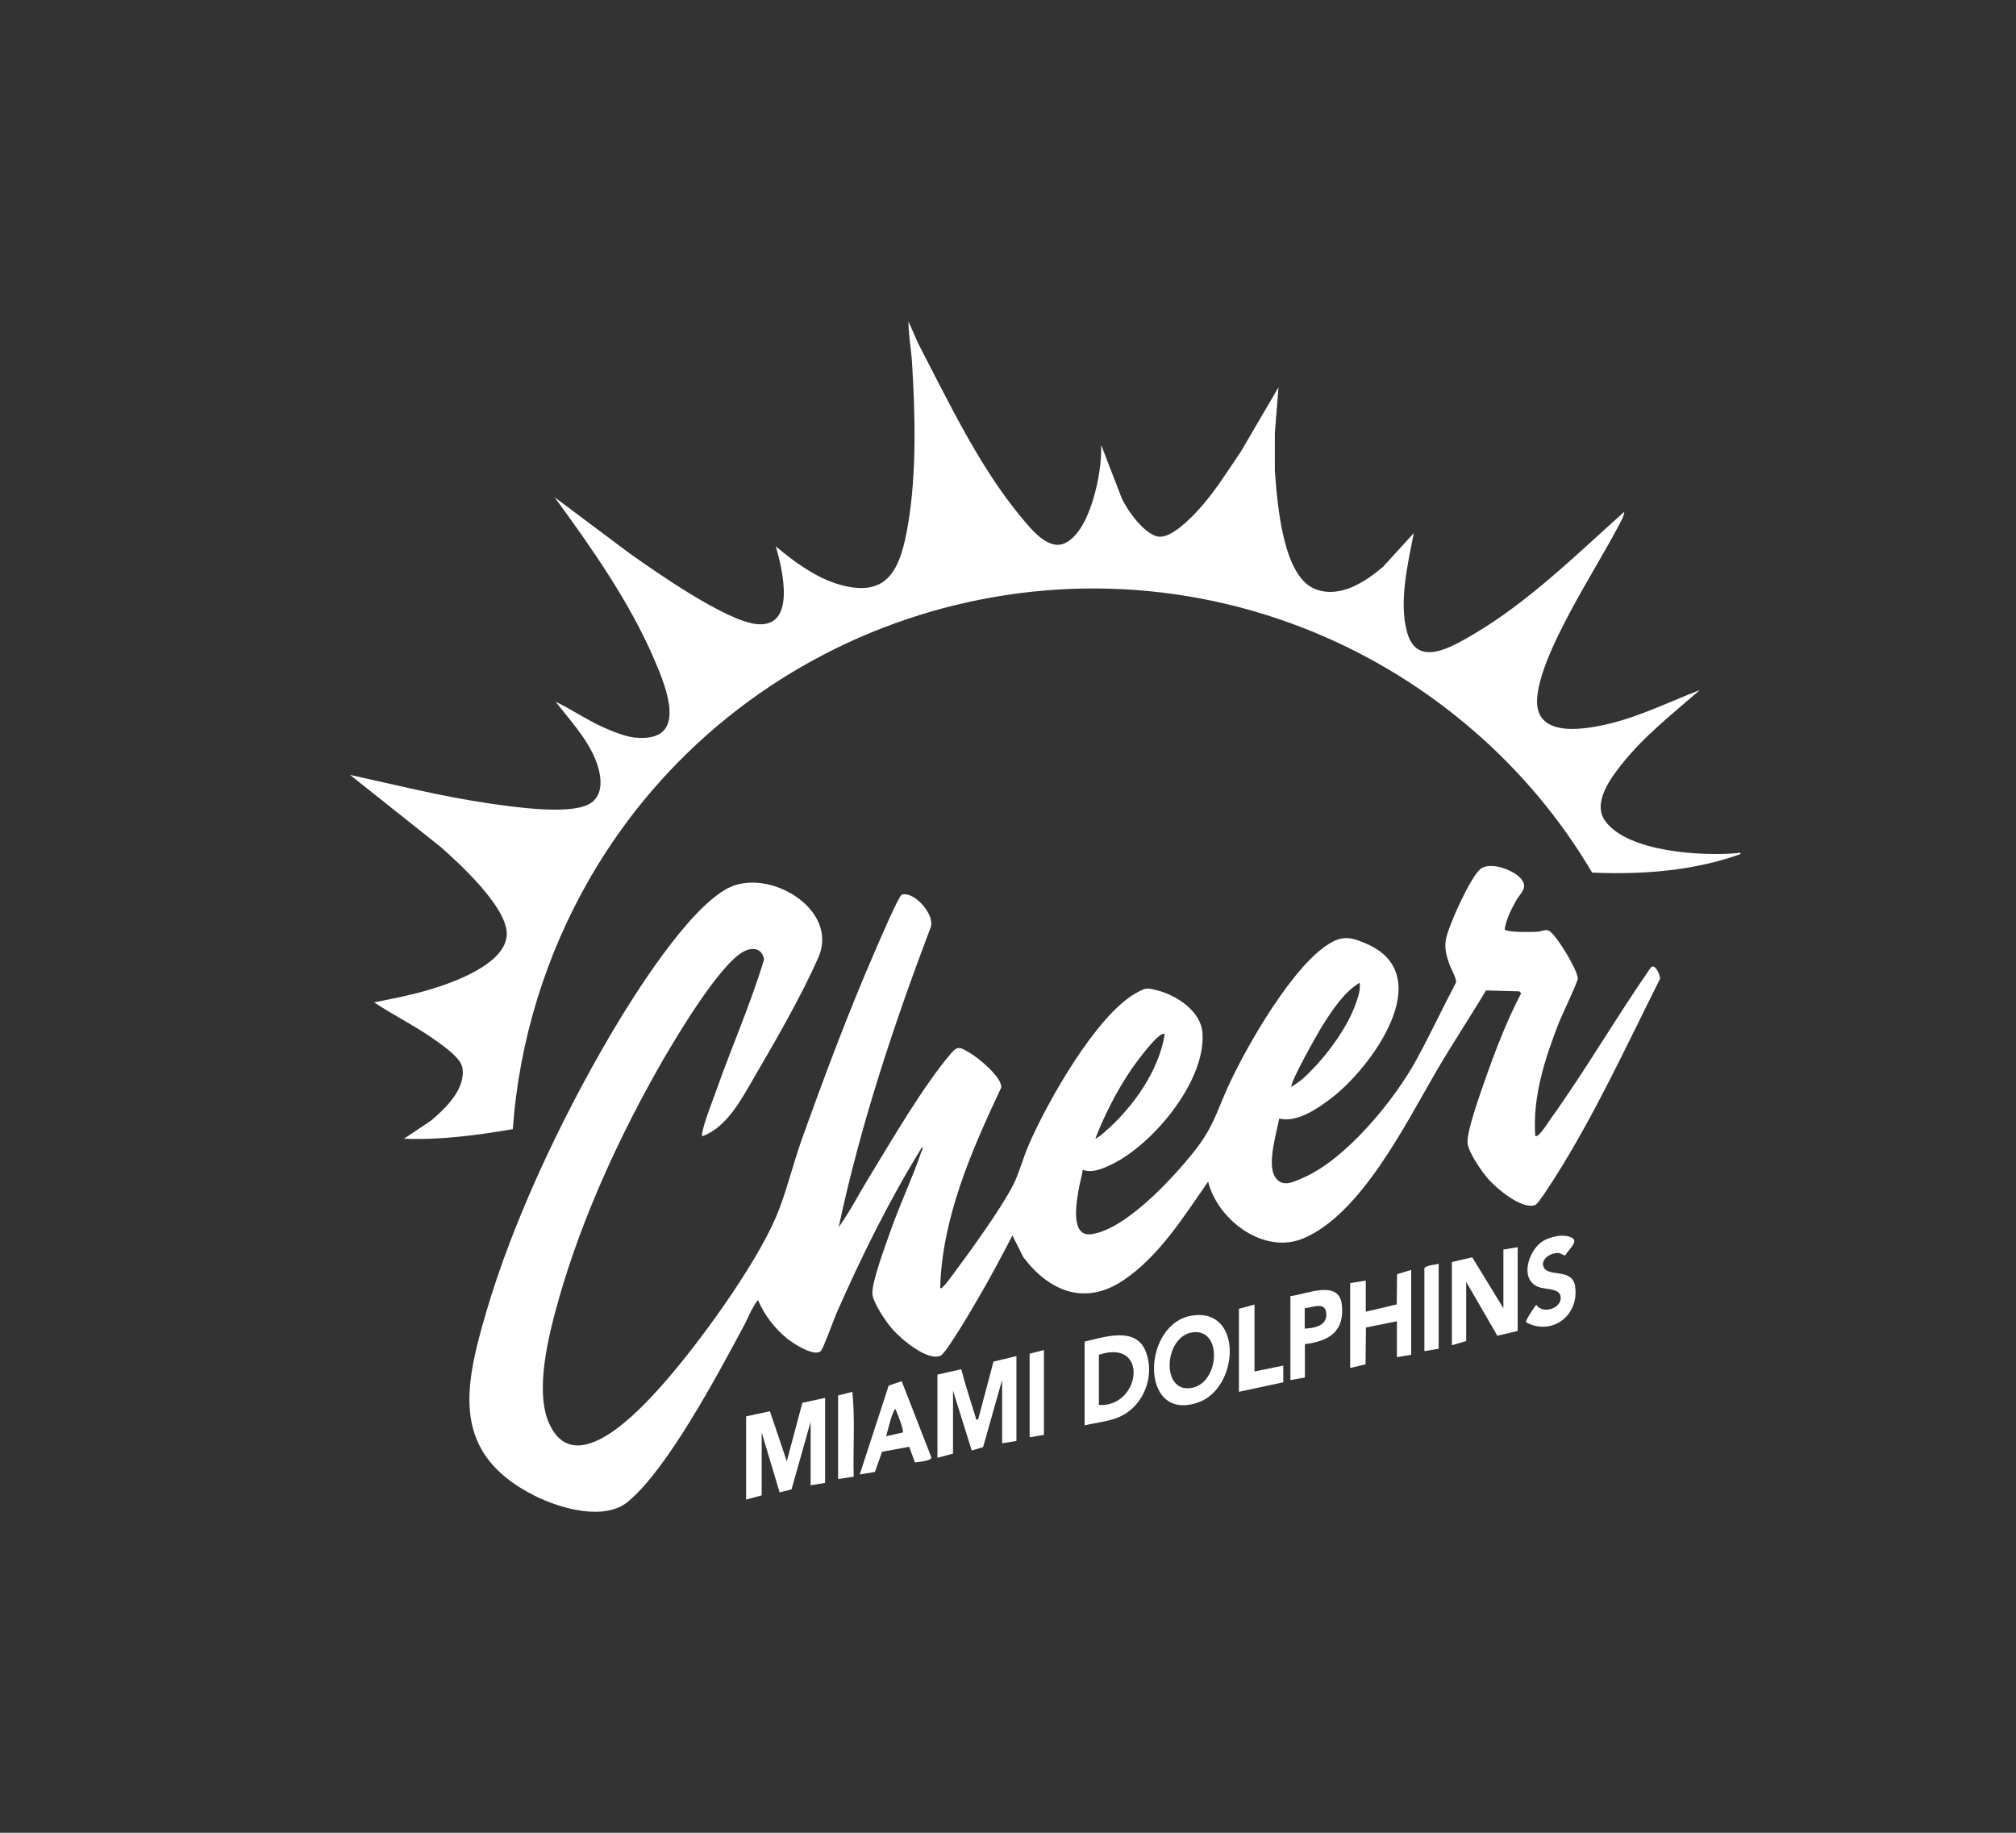 <?xml version="1.0" encoding="UTF-8"?>
<svg id="Capa_1" data-name="Capa 1" xmlns="http://www.w3.org/2000/svg" viewBox="0 0 110 100">
  <rect x="0" y="0" width="110" height="100" fill="#333333" stroke="none"/>
  <defs>
    <style>
      .cls-1 {
        fill: #fff;
      }
    </style>
  </defs>
  <path class="cls-1" d="M83.79,61.98c.12.02.16-.06.23-.13.2-.2.43-.58.61-.83,1.91-2.67,3.56-5.52,5.43-8.21.24-.3.53.4.52.59-1.82,3.63-3.6,7.5-5.79,10.93-.15.23-.85,1.34-1.01,1.41-.7.3-2.09-.87-2.54-1.37-.37-.41-1.09-1.45-1.16-1.97-.09-.6.72-2.81.96-3.51.56-1.6,1.18-3.2,1.96-4.7l-.1-.1-1.82-.05c-.88,1.48-1.84,2.92-2.71,4.41-1.65,2.82-4.1,7.8-7.26,9.12-2.15.9-4.67-1-5.19-3.1-1.33,1.91-2.68,4.09-4.65,5.4-2.08,1.39-4.03.58-5.43-1.27l-.6-1.19c-.62,1.2-1.26,2.4-1.95,3.57-.26.45-1.67,2.86-1.97,2.99-.73.31-2.15-.91-2.61-1.43-.35-.39-1.08-1.46-1.11-1.96-.03-.66.73-2.67.98-3.39.51-1.46,1.21-2.92,1.7-4.37.02-.06.12-.18.03-.23-1.79,2.9-3.31,5.97-4.68,9.09-.14.33-.71,1.91-.84,2.03-.35.35-1.54-.42-1.86-.69-.67-.55-1.24-1.29-1.57-2.09-.35.43-.54.99-.81,1.48-1.38,2.57-4.12,7.73-6.28,9.52-1.3,1.08-3.72.37-5.1-.32-4.55-2.3-3.88-5.81-2.64-10.02,1.47-5.02,4.1-10.55,6.74-15.06,1.3-2.21,4.23-6.89,6.43-8.06s6.12,1.12,4.95,3.78c-.89,2.02-2.33,4.54-3.46,6.46-.7,1.2-1.49,2.77-2.85,3.28-.07-.02-.03-.15-.02-.21.14-.67.53-1.63.77-2.3.84-2.39,1.87-4.7,2.6-7.13-.1-.59-.59-.7-1.1-.44-1.28.66-3.57,4.47-4.36,5.83-2.32,4.01-4.45,8.61-5.72,13.07-.54,1.9-1.4,5.14-.5,6.96,1.45,2.95,4.91-.84,6.12-2.2,1.97-2.22,5.04-6.45,6.2-9.14.54-1.26.93-2.88,1.4-4.21,1.25-3.49,2.56-6.99,4.04-10.39.16-.37,1.27-2.96,1.43-3.01.66-.23,1.84,1.09,1.58,1.78-2.02,5.33-3.83,10.78-5.02,16.36.62-.86,1.11-1.83,1.67-2.74,1.26-2.06,2.96-5,4.5-6.79.36-.41.52-.24.96,0,.46.26,1.8,1.35,1.74,1.91-1.61,3.42-3.23,7.1-3.33,10.94.1.12.64-.68.71-.76.94-1.27,2.59-3.53,3.28-4.88.32-.63.54-1.49.84-2.17.99-2.3,3.66-7.04,5.83-8.27.53-.3.6-.32,1.2-.16,1.05.27,2.37,1.14,2.45,2.31.2,2.63-2.73,6.14-5.01,7.21-.47.22-1.01.45-1.52.27-.06.39-.18.77-.24,1.16-.11.66-.44,2.52.72,2.35,1.88-.27,4.45-3.07,5.6-4.52,1.03-1.31,1.17-2.02,1.82-3.47.96-2.14,3.67-6.91,5.74-7.97.67-.35,1.16-.18,1.83.11,3.98,1.71.27,6.77-1.91,8.43-.75.57-1.87,1.35-2.84,1.11-.15.78-.64,2.4-.27,3.11s1.02.36,1.58.12c2.33-1.01,4.97-4.23,6.17-6.43.76-1.39,1.43-2.83,2.17-4.23.03-.21-.29-.76-.38-1.03-.15-.45-.26-.81-.18-1.29.12-.73,1.33-3.4,1.88-3.86.52-.43,1.77.03,2.18.48.49.53.01.8-.24,1.26s-.53,1-.61,1.55c.14.18,1.47.14,1.77.13.21,0,.45-.16.64-.06.41.22,1.56,2.13,1.58,2.6,0,.19-.85,1.98-1,2.34-.78,1.99-1.48,4.11-1.32,6.28ZM70.47,59.3s.46-.31.52-.36c1.15-1,2.49-2.74,2.99-4.19.13-.37.26-.73.21-1.13-.85.5-1.49,1.49-2.02,2.32-.22.34-1.84,3.21-1.7,3.36ZM63.55,56.43c-.28-.27-1.8,1.87-1.93,2.08-.74,1.12-1.36,2.35-1.85,3.6.04.05.46-.3.52-.36,1.51-1.31,2.95-3.32,3.26-5.32Z"/>
  <path class="cls-1" d="M60.1,24.32l1.1,2.85c.3.67,1.25,2,2.01,2.11.69.09,1.71-.95,2.15-1.43.9-.97,1.6-2.12,2.34-3.2l2.06-3.52-.2,2.51v2.03c.13,1.66.39,5.83,2.25,6.49,1.34.48,2.68-.41,3.66-1.24l1.67-1.83c-.32,1.66-.83,3.76-.36,5.42.54,1.94,2.42.79,3.58.12,3.01-1.76,5.69-4.4,8.27-6.71-.03.27-.19.53-.31.76-1.22,2.36-4.3,6.95-4.45,9.45-.13,2.19,2.65,1.67,4.01,1.34,1.69-.42,3.26-1.2,4.87-1.82-1.47,1.28-3.02,2.49-4.24,4.02-.64.8-1.64,2.14-.92,3.13,1.23,1.69,5.27,1.92,7.17,1.75.07,0,.22-.08.21.05-2.57.92-5.37,1.13-8.1,1.01-3.42-5.82-8.78-10.44-15.02-13.05-14.7-6.15-31.7-.37-39.63,13.3-2.43,4.19-3.89,8.9-4.24,13.75-1.96.33-3.94.6-5.94.52l1.47-.98c.8-.67,1.91-1.74,1.72-2.89-.09-.51-.89-1.08-1.3-1.38-1.11-.82-2.37-1.43-3.52-2.19,1.03-.2,2.05-.4,3.05-.7,1.27-.38,4.27-1.43,4.19-3.11-.08-1.46-2.54-3.73-3.62-4.68l-4.93-3.92c2.51.55,5.01,1.18,7.55,1.55,1.32.19,4.32.64,5.46.06.92-.47.7-1.66.38-2.45-.47-1.16-1.41-2.17-2.17-3.15.88.42,1.68.98,2.57,1.38.48.22,1.2.51,1.72.57,3,.32,1.77-2.68,1.08-4.28-1.34-3.12-3.43-6.1-5.43-8.83l4.09,3.06c1.48,1.05,5.23,3.67,6.91,3.86,2.22.25,1.44-2.98,1.07-4.24.95.8,2.09,1.64,3.29,2.03,2.87.91,3.52-.83,3.93-3.25.47-2.78.39-6.04.21-8.86-.05-.73-.19-1.45-.19-2.19l.53,1.2c1.65,3.17,3.32,6.71,5.61,9.47.51.61,1.43,1.79,2.31,1.46,1.47-.55,2.13-3.95,2.06-5.35Z"/>
  <polygon class="cls-1" points="45.02 80.91 44.23 81.04 44.23 77.58 43.19 81.26 42.54 81.43 41.56 78.16 41.56 81.59 40.71 81.82 40.71 77.28 42.01 77 42.93 79.73 43.78 76.54 45.02 76.27 45.02 80.91"/>
  <path class="cls-1" d="M55.46,78.62l-.78.13v-3.46l-1.04,3.67-.62.18-1.02-3.26v3.43l-.85.23v-4.54l1.3-.29c.23.89.52,1.76.79,2.64.03.09-.04.12.13.1l.84-3.16,1.25-.3v4.63Z"/>
  <polygon class="cls-1" points="82.81 68.05 82.81 72.62 81.7 72.88 80 69.94 80 73.17 79.22 73.4 79.22 68.86 80.33 68.6 82.03 71.38 82.03 68.18 82.81 68.05"/>
  <path class="cls-1" d="M65.04,71.78c2.81-.44,2.58,3.99.31,4.75-3.2,1.08-3.05-4.32-.31-4.75ZM65.04,72.7c-1.55.25-1.71,3.38.02,3.02,1.5-.31,1.65-3.29-.02-3.02Z"/>
  <path class="cls-1" d="M59.18,77.77v-4.57c1.05-.24,2.77-.84,3.32.5s-.08,2.98-1.36,3.58c-.6.28-1.32.34-1.96.49ZM59.96,76.66c2.3.13,2.74-3.66,0-2.74v2.74Z"/>
  <polygon class="cls-1" points="77 69.29 77 73.92 76.22 74.05 76.22 72.09 74.53 72.43 74.51 74.44 73.67 74.64 73.67 70.01 74.52 69.87 74.52 71.57 76.21 71.17 76.23 69.52 77 69.29"/>
  <path class="cls-1" d="M49.92,79.79l-.31-.85-1.48.27-.39,1.1-.83.14,1.58-4.85.71-.24,1.62,4.16c.01.19-.72.25-.9.27ZM49.26,78.16c.08-.09-.32-1.14-.42-1.3-.25.45-.34,1.01-.49,1.5l.91-.2Z"/>
  <path class="cls-1" d="M70.41,70.72c.87-.1,2.67-.94,2.81.49s-.68,1.96-2.02,2.13v1.82s-.79.14-.79.14v-4.57ZM71.19,72.49c.5-.02,1.18-.14,1.18-.75,0-.76-.71-.41-1.18-.36v1.11Z"/>
  <path class="cls-1" d="M83.27,72.16c-.07-.1.45-.83.55-.97.39.58,1.53.14,1.31-.53-.12-.37-.87-.31-1.19-.44-1.04-.41-.55-1.94.18-2.46.42-.29,1.24-.48,1.69-.2.31.2-.27.67-.39.92-.1.05-.21-.09-.36-.11-.44-.05-1.07.36-.81.81.28.49,1.54.02,1.69.99.25,1.59-1.24,2.74-2.67,1.98Z"/>
  <polygon class="cls-1" points="68.45 71.18 68.45 74.83 70.02 74.51 70.02 75.42 67.6 75.94 67.6 71.41 68.45 71.18"/>
  <path class="cls-1" d="M45.73,76.14l.78-.2c.15,1.53.03,3.09.07,4.63l-.85.13v-4.57Z"/>
  <path class="cls-1" d="M78.5,68.96v4.63l-.78.13v-4.54c.21-.17.53-.15.78-.23Z"/>
  <polygon class="cls-1" points="56.96 78.29 56.18 78.42 56.18 73.86 56.96 73.66 56.96 78.29"/>
</svg>